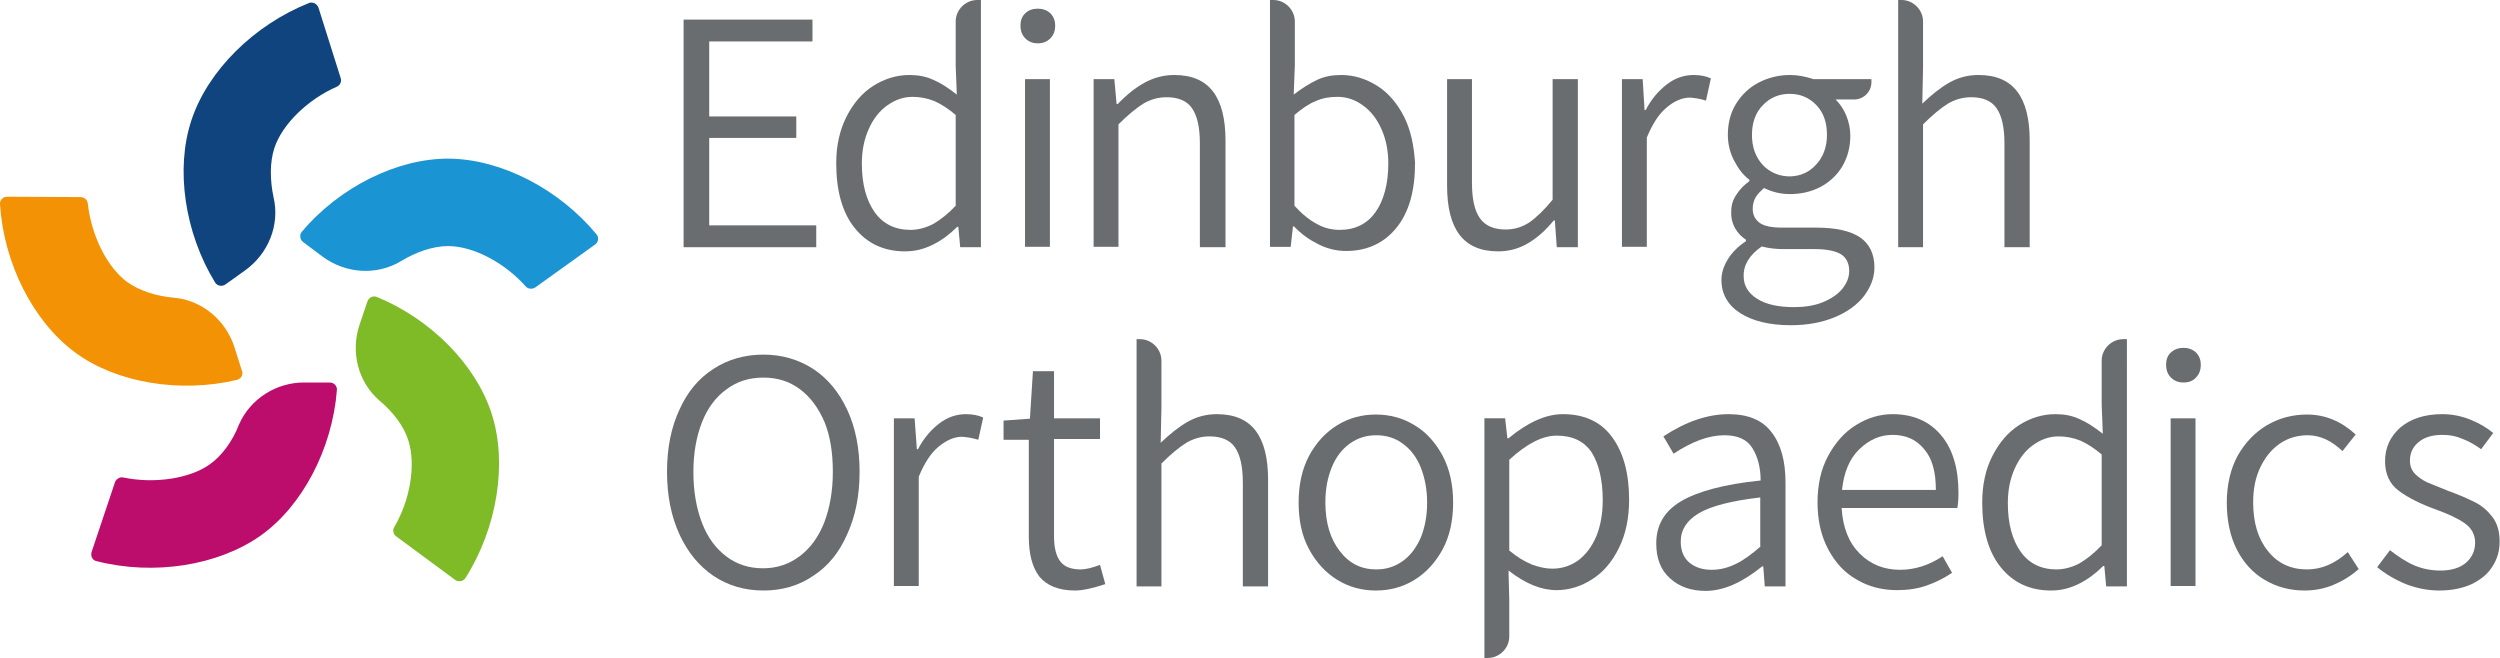 <?xml version="1.0" encoding="utf-8"?>
<!-- Generator: Adobe Illustrator 24.2.1, SVG Export Plug-In . SVG Version: 6.00 Build 0)  -->
<svg version="1.1" id="Layer_1" xmlns="http://www.w3.org/2000/svg" xmlns:xlink="http://www.w3.org/1999/xlink" x="0px" y="0px"
	 viewBox="0 0 663.4 174.7" style="enable-background:new 0 0 663.4 174.7;" xml:space="preserve">
<style type="text/css">
	.st0{fill:#6A6D6F;}
	.st1{fill:#1B94D3;}
	.st2{fill:#10447E;}
	.st3{fill:#F39204;}
	.st4{fill:#BD0D6C;}
	.st5{fill:#7FBA27;}
</style>
<g>
	<path class="st0" d="M221,125.2c0,5.1-0.8,9.6-2.3,13.5c-1.5,3.8-3.7,6.8-6.5,8.9c-2.8,2.1-6,3.2-9.7,3.2c-3.7,0-6.9-1-9.7-3.1
		c-2.8-2.1-5-5-6.5-8.9c-1.5-3.9-2.3-8.4-2.3-13.5c0-5.1,0.8-9.5,2.3-13.3c1.5-3.8,3.7-6.7,6.5-8.7c2.8-2.1,6-3.1,9.8-3.1
		c3.7,0,6.9,1,9.7,3.1c2.8,2.1,4.9,5,6.5,8.7C220.3,115.7,221,120.1,221,125.2 M224.8,141.8c2.2-4.8,3.3-10.3,3.3-16.6
		c0-6.3-1.1-11.8-3.3-16.5c-2.2-4.7-5.2-8.3-9-10.8c-3.9-2.5-8.3-3.8-13.2-3.8c-5,0-9.5,1.3-13.3,3.8c-3.9,2.5-6.9,6.1-9,10.8
		c-2.2,4.7-3.3,10.2-3.3,16.5c0,6.3,1.1,11.8,3.3,16.6c2.2,4.8,5.2,8.4,9,11c3.9,2.6,8.3,3.9,13.3,3.9c5,0,9.4-1.3,13.2-3.9
		C219.7,150.3,222.7,146.6,224.8,141.8"/>
	<path class="st0" d="M259.6,116.7l1.3-5.9c-1.3-0.6-2.8-0.9-4.6-0.9c-2.5,0-4.9,0.8-7.1,2.5c-2.2,1.7-4.1,3.9-5.6,6.8h-0.3
		l-0.6-8.2h-5.5v44.5h6.6v-29c1.5-3.6,3.2-6.3,5.3-8c2.1-1.7,4.1-2.6,6.2-2.6C256.6,116,258,116.2,259.6,116.7"/>
	<path class="st0" d="M285.3,156.7c2,0,4.7-0.6,8-1.7l-1.4-5.1c-2.1,0.8-3.9,1.2-5.1,1.2c-2.6,0-4.4-0.7-5.5-2.2
		c-1.1-1.5-1.6-3.7-1.6-6.6v-25.8h12.2V111h-12.2V98.5h-5.6l-0.8,12.6l-7,0.5v5.1h6.7v25.6c0,4.7,0.9,8.2,2.8,10.7
		C277.8,155.4,280.9,156.7,285.3,156.7"/>
	<path class="st0" d="M378.7,133.4c0,3.5-0.6,6.6-1.7,9.3c-1.2,2.7-2.8,4.8-4.8,6.2c-2.1,1.5-4.4,2.2-7,2.2c-4,0-7.2-1.6-9.7-4.9
		c-2.5-3.2-3.8-7.5-3.8-12.9c0-3.5,0.6-6.6,1.7-9.3c1.1-2.7,2.7-4.8,4.8-6.3c2.1-1.5,4.4-2.2,7-2.2c2.6,0,5,0.7,7,2.2
		c2.1,1.5,3.7,3.6,4.8,6.3C378.1,126.8,378.7,129.9,378.7,133.4 M382.8,145.8c1.9-3.5,2.8-7.7,2.8-12.4c0-4.8-0.9-8.9-2.8-12.5
		c-1.9-3.5-4.4-6.3-7.5-8.1c-3.1-1.9-6.5-2.8-10.2-2.8s-7.1,0.9-10.2,2.8c-3.1,1.9-5.6,4.6-7.5,8.1c-1.9,3.6-2.8,7.7-2.8,12.5
		c0,4.8,0.9,8.9,2.8,12.4c1.9,3.5,4.4,6.2,7.5,8.1c3.1,1.9,6.5,2.8,10.2,2.8s7.1-0.9,10.2-2.8C378.4,152,380.9,149.3,382.8,145.8"/>
	<path class="st0" d="M425.3,132.7c0,3.7-0.6,6.9-1.7,9.6c-1.2,2.8-2.8,4.9-4.8,6.4c-2.1,1.5-4.4,2.2-6.9,2.2
		c-1.7,0-3.5-0.4-5.4-1.1c-2-0.8-3.9-2-6-3.7v-24.1c4.7-4.3,8.8-6.4,12.6-6.4c4.2,0,7.3,1.5,9.3,4.5
		C424.3,123.2,425.3,127.4,425.3,132.7 M429.6,145.4c1.8-3.6,2.7-7.9,2.7-12.8c0-7-1.5-12.5-4.5-16.6c-3-4.1-7.4-6.1-13.1-6.1
		c-4.4,0-9.2,2.1-14.4,6.4h-0.3l-0.6-5.3h-5.5v63.6h0.9c3.1,0,5.7-2.6,5.7-5.7v-9.6l-0.2-7.9c4.5,3.5,8.7,5.2,12.7,5.2
		c3.4,0,6.6-1,9.5-2.9C425.4,151.9,427.8,149.1,429.6,145.4"/>
	<path class="st0" d="M467.2,145c-2.4,2.1-4.6,3.7-6.7,4.7c-2.1,1-4.1,1.5-6.3,1.5c-2.4,0-4.3-0.6-5.9-1.9c-1.5-1.3-2.3-3.1-2.3-5.6
		c0-3.1,1.6-5.6,4.8-7.5c3.2-1.9,8.6-3.3,16.3-4.2V145z M468.3,155.6h5.5V128c0-5.6-1.2-10.1-3.7-13.3c-2.4-3.2-6.2-4.8-11.4-4.8
		c-5.6,0-11.4,2-17.3,5.9l2.7,4.6c4.8-3.2,9.3-4.9,13.5-4.9c3.5,0,6,1.1,7.4,3.4c1.4,2.2,2.2,5.1,2.2,8.6c-9.7,1-16.7,2.9-21.1,5.5
		c-4.4,2.6-6.6,6.3-6.6,11.2c0,4,1.2,7.1,3.7,9.3c2.4,2.2,5.6,3.3,9.4,3.3c4.7,0,9.7-2.2,15-6.5h0.3L468.3,155.6z"/>
	<path class="st0" d="M513.7,130h-24.9c0.5-4.7,2-8.3,4.6-10.8c2.6-2.5,5.5-3.8,8.8-3.8c3.6,0,6.4,1.3,8.4,3.8
		C512.7,121.6,513.7,125.2,513.7,130 M519.4,134.8c0.2-1.1,0.3-2.4,0.3-4c0-6.5-1.5-11.6-4.6-15.3c-3.1-3.7-7.4-5.6-12.9-5.6
		c-3.4,0-6.7,1-9.7,2.9c-3.1,1.9-5.5,4.7-7.4,8.2c-1.9,3.5-2.8,7.7-2.8,12.3c0,4.7,0.9,8.8,2.8,12.4c1.9,3.6,4.4,6.3,7.6,8.1
		c3.2,1.9,6.8,2.8,10.7,2.8c2.9,0,5.5-0.4,7.8-1.2c2.3-0.8,4.6-1.9,6.8-3.4l-2.5-4.4c-3.6,2.4-7.4,3.6-11.3,3.6
		c-4.2,0-7.8-1.4-10.7-4.3c-2.9-2.9-4.5-6.9-4.8-12.1H519.4z"/>
	<path class="st0" d="M582.6,111H576v44.5h6.6V111z M582.7,100.2c0.9-0.9,1.3-2,1.3-3.4c0-1.3-0.4-2.4-1.3-3.3
		c-0.9-0.8-2-1.2-3.3-1.2c-1.3,0-2.4,0.4-3.3,1.2c-0.9,0.8-1.3,1.9-1.3,3.3c0,1.4,0.4,2.5,1.3,3.4c0.9,0.9,2,1.3,3.3,1.3
		C580.8,101.5,581.9,101.1,582.7,100.2"/>
	<path class="st0" d="M601.8,146.2c-2.6-3.2-3.9-7.5-3.9-12.9c0-3.5,0.6-6.6,1.9-9.3c1.3-2.7,3-4.8,5.2-6.3c2.2-1.5,4.7-2.2,7.4-2.2
		c1.7,0,3.3,0.4,4.8,1.1c1.5,0.7,2.9,1.7,4.4,3.1l3.5-4.4c-3.8-3.5-8.1-5.3-12.9-5.3c-3.8,0-7.3,0.9-10.6,2.8
		c-3.2,1.9-5.8,4.6-7.8,8.1c-1.9,3.5-2.9,7.7-2.9,12.5c0,4.8,0.9,9,2.7,12.5c1.8,3.5,4.3,6.2,7.4,8c3.2,1.9,6.7,2.8,10.6,2.8
		c2.6,0,5.2-0.5,7.6-1.5c2.4-1,4.7-2.4,6.7-4.2l-2.9-4.5c-3.4,3.1-7,4.6-10.8,4.6C607.9,151.1,604.4,149.5,601.8,146.2"/>
	<path class="st0" d="M658.4,119.2l3.2-4.3c-1.8-1.5-3.9-2.7-6.2-3.6c-2.3-0.9-4.7-1.4-7.3-1.4c-4.7,0-8.3,1.2-11.1,3.5
		c-2.7,2.4-4.1,5.3-4.1,9c0,3.4,1.2,6,3.6,7.8c2.4,1.8,5.7,3.5,9.9,5c3.3,1.2,5.9,2.4,7.7,3.7c1.8,1.3,2.7,3,2.7,5.1
		c0,2.1-0.8,3.9-2.4,5.3c-1.6,1.4-3.9,2.1-6.8,2.1c-2.6,0-4.9-0.5-7-1.4c-2.1-0.9-4.2-2.3-6.4-4l-3.4,4.5c2.2,1.8,4.7,3.3,7.6,4.5
		c2.9,1.1,5.8,1.7,8.9,1.7c3.3,0,6.2-0.6,8.6-1.7c2.4-1.2,4.3-2.7,5.5-4.7c1.3-2,1.9-4.2,1.9-6.6c0-2.6-0.6-4.8-1.9-6.5
		c-1.3-1.7-2.8-3-4.6-3.9c-1.8-0.9-4.2-2-7.3-3.1c-2.3-0.9-4.1-1.7-5.4-2.2c-1.3-0.6-2.4-1.4-3.3-2.3c-0.9-1-1.3-2.1-1.3-3.5
		c0-1.9,0.7-3.5,2.2-4.8c1.5-1.3,3.6-2,6.4-2c1.9,0,3.6,0.3,5.2,1C654.9,117,656.6,117.9,658.4,119.2"/>
	<polygon class="st0" points="181.4,65.6 216.6,65.6 216.6,59.8 188.2,59.8 188.2,36.6 211.3,36.6 211.3,30.9 188.2,30.9 188.2,11 
		215.6,11 215.6,5.2 181.4,5.2 	"/>
	<path class="st0" d="M259.3,0c-3.1,0-5.7,2.6-5.7,5.7v6.7v5l0.3,7.7c-2.3-1.8-4.3-3.1-6.2-3.9c-1.9-0.9-4-1.3-6.4-1.3
		c-3.4,0-6.6,1-9.6,2.9c-3,1.9-5.3,4.7-7.1,8.2c-1.8,3.6-2.7,7.7-2.7,12.3c0,7.3,1.6,13.1,4.9,17.2c3.3,4.1,7.7,6.2,13.4,6.2
		c2.6,0,5-0.6,7.4-1.8c2.4-1.2,4.5-2.8,6.4-4.7h0.3l0.5,5.4h5.5V12.4V0H259.3z M253.6,54.6c-2,2.1-4,3.7-5.9,4.8
		c-1.9,1-4,1.6-6.1,1.6c-4.1,0-7.3-1.6-9.5-4.7c-2.2-3.1-3.4-7.4-3.4-12.9c0-3.4,0.6-6.4,1.8-9.1c1.2-2.7,2.8-4.8,4.9-6.3
		c2.1-1.5,4.3-2.3,6.8-2.3c2,0,3.9,0.4,5.7,1.1c1.8,0.8,3.7,2,5.7,3.7V54.6z"/>
	<path class="st0" d="M372.6,31c-1.8-3.5-4.1-6.3-7.1-8.2c-3-1.9-6.2-2.9-9.6-2.9c-2.4,0-4.5,0.4-6.4,1.3c-1.9,0.9-4,2.2-6.2,3.9
		l0.3-7.7v-5V5.7c0-3.1-2.6-5.7-5.7-5.7h-0.9v12.4v53.1h5.5l0.6-5.4h0.3c1.9,2,4,3.5,6.4,4.7c2.4,1.2,4.8,1.8,7.4,1.8
		c5.6,0,10.1-2.1,13.4-6.2c3.3-4.1,4.9-9.8,4.9-17.2C375.2,38.7,374.4,34.6,372.6,31 M365,56.3c-2.2,3.1-5.4,4.7-9.5,4.7
		c-2.1,0-4.2-0.5-6.1-1.6c-1.9-1-3.9-2.6-5.9-4.8V30.5c2-1.7,3.9-3,5.7-3.7c1.8-0.8,3.7-1.1,5.7-1.1c2.5,0,4.8,0.8,6.8,2.3
		c2.1,1.5,3.7,3.6,4.9,6.3c1.2,2.7,1.8,5.7,1.8,9.1C368.4,48.8,367.2,53.2,365,56.3"/>
	<path class="st0" d="M278.6,21H272v44.5h6.6V21z M278.7,10.2c0.9-0.9,1.3-2,1.3-3.4c0-1.3-0.4-2.4-1.3-3.3c-0.9-0.8-2-1.2-3.3-1.2
		c-1.3,0-2.5,0.4-3.3,1.2c-0.9,0.8-1.3,1.9-1.3,3.3c0,1.4,0.4,2.5,1.3,3.4c0.9,0.9,2,1.3,3.3,1.3C276.7,11.5,277.8,11.1,278.7,10.2"
		/>
	<path class="st0" d="M318.5,65.6h6.7V37.3c0-5.8-1.1-10.1-3.3-13c-2.2-2.9-5.6-4.4-10.3-4.4c-2.8,0-5.4,0.7-7.8,2
		c-2.4,1.3-4.8,3.2-7.2,5.7h-0.3l-0.6-6.6h-5.5v44.5h6.6V33c2.5-2.5,4.7-4.3,6.6-5.5c1.9-1.1,3.9-1.7,6.2-1.7c3.1,0,5.4,1,6.7,2.9
		c1.4,2,2.1,5.1,2.1,9.4V65.6z"/>
	<path class="st0" d="M413.1,65.6h5.6V21H412v32c-2.3,2.8-4.4,4.8-6.3,6.1c-1.9,1.2-3.9,1.8-6.2,1.8c-3.1,0-5.4-1-6.8-3
		c-1.4-2-2.1-5.1-2.1-9.4V21H384v28.3c0,5.8,1.1,10.1,3.3,13c2.2,2.9,5.6,4.4,10.2,4.4c2.9,0,5.5-0.7,7.9-2.1
		c2.4-1.4,4.7-3.4,6.9-6.1h0.3L413.1,65.6z"/>
	<path class="st0" d="M452.7,26.7l1.3-5.9c-1.3-0.6-2.8-0.9-4.6-0.9c-2.5,0-4.9,0.8-7.1,2.5c-2.2,1.7-4.1,3.9-5.6,6.8h-0.3l-0.5-8.2
		h-5.5v44.5h6.6v-29c1.5-3.6,3.2-6.3,5.3-8c2-1.7,4.1-2.6,6.2-2.6C449.7,26,451.2,26.2,452.7,26.7"/>
	<path class="st0" d="M467.5,65.4c1.9,0.5,3.8,0.7,5.7,0.7h8.2c3.1,0,5.4,0.4,7,1.3c1.5,0.9,2.3,2.4,2.3,4.5c0,1.7-0.6,3.2-1.8,4.7
		c-1.2,1.5-3,2.7-5.2,3.6c-2.2,0.9-4.8,1.3-7.6,1.3c-4.2,0-7.4-0.7-9.8-2.2c-2.4-1.5-3.6-3.5-3.6-6
		C462.6,70.3,464.3,67.6,467.5,65.4 M464.9,35.8c0-3.3,1-6,2.9-7.9c1.9-2,4.3-3,7.1-3c2.8,0,5.2,1,7.1,3c1.9,2,2.8,4.6,2.8,7.9
		c0,3.2-1,5.9-2.9,7.9c-1.8,2-4.1,3-6.7,3.1c-2.8,0.1-5.6-1-7.5-3.1C465.9,41.7,464.9,39.1,464.9,35.8 M465.1,55.4
		c0-1.2,0.3-2.2,0.8-3.1c0.5-0.8,1.3-1.6,2.2-2.4c2.1,1,4.3,1.6,6.8,1.6c3,0,5.7-0.6,8.2-1.9c2.4-1.3,4.4-3.1,5.8-5.5
		c1.4-2.4,2.1-5.1,2.1-8.1c0-1.9-0.4-3.7-1.1-5.4c-0.7-1.7-1.7-3.1-2.8-4.2h4.9c2.5,0,4.6-2,4.6-4.6V21h-15.4
		c-2.1-0.7-4.1-1.1-6.2-1.1c-3,0-5.8,0.7-8.3,2c-2.5,1.3-4.5,3.2-6,5.6c-1.5,2.4-2.2,5.2-2.2,8.3c0,2.5,0.6,4.8,1.7,6.9
		c1.1,2.1,2.4,3.8,4,5v0.4c-1.3,0.9-2.5,2.1-3.4,3.5c-0.9,1.3-1.4,2.8-1.4,4.4c-0.1,1.8,0.3,3.3,1.1,4.7c0.7,1.2,1.7,2.2,2.8,2.9V64
		c-2.1,1.4-3.7,3-4.8,4.8c-1.1,1.8-1.7,3.6-1.7,5.5c0,3.7,1.7,6.7,5,8.8c3.3,2.1,7.8,3.2,13.4,3.2c4.3,0,8.2-0.7,11.6-2.1
		c3.4-1.4,6-3.3,7.8-5.6c1.8-2.4,2.8-4.9,2.8-7.6c0-3.6-1.3-6.3-3.8-8c-2.5-1.7-6.4-2.6-11.6-2.6H473c-2.9,0-4.9-0.4-6.1-1.3
		C465.7,58.2,465.1,57,465.1,55.4"/>
	<path class="st0" d="M538.6,65.6V37.3c0-5.8-1.1-10.1-3.3-13c-2.2-2.9-5.6-4.4-10.3-4.4c-2.8,0-5.4,0.7-7.7,2
		c-2.3,1.3-4.7,3.2-7.2,5.6l0.2-9.4V5.7c0-3.1-2.6-5.7-5.7-5.7h-0.9v65.6h6.6V33c2.5-2.5,4.7-4.3,6.6-5.5c1.9-1.1,3.9-1.7,6.2-1.7
		c3.1,0,5.4,1,6.7,2.9c1.4,2,2.1,5.1,2.1,9.4v27.5H538.6z"/>
	<path class="st0" d="M336.5,155.6v-28.3c0-5.8-1.1-10.1-3.3-13c-2.2-2.9-5.6-4.4-10.3-4.4c-2.8,0-5.4,0.7-7.7,2
		c-2.3,1.3-4.7,3.2-7.2,5.6l0.2-9.4V95.7c0-3.1-2.6-5.7-5.7-5.7h-0.9v65.6h6.6V123c2.5-2.5,4.7-4.3,6.6-5.5c1.9-1.1,3.9-1.7,6.2-1.7
		c3.1,0,5.4,1,6.7,2.9c1.4,2,2.1,5.1,2.1,9.4v27.5H336.5z"/>
	<path class="st0" d="M563.4,90c-3.1,0-5.7,2.6-5.7,5.7v6.7v5l0.3,7.7c-2.3-1.8-4.3-3.1-6.2-3.9c-1.9-0.9-4-1.3-6.4-1.3
		c-3.4,0-6.6,1-9.6,2.9c-3,1.9-5.3,4.7-7.1,8.2c-1.8,3.5-2.7,7.7-2.7,12.3c0,7.3,1.6,13.1,4.9,17.2c3.3,4.1,7.7,6.2,13.4,6.2
		c2.6,0,5-0.6,7.4-1.8c2.4-1.2,4.5-2.8,6.4-4.7h0.3l0.5,5.4h5.5v-53.1V90H563.4z M557.7,144.7c-2,2.1-4,3.7-5.9,4.8
		c-1.9,1-4,1.6-6.1,1.6c-4.1,0-7.3-1.6-9.5-4.7c-2.2-3.1-3.4-7.4-3.4-12.9c0-3.4,0.6-6.4,1.8-9.1c1.2-2.7,2.8-4.8,4.9-6.3
		c2.1-1.5,4.3-2.3,6.8-2.3c2,0,3.9,0.4,5.7,1.1c1.8,0.8,3.7,2,5.7,3.7V144.7z"/>
	<path class="st1" d="M118.9,65.3c6.8,0,15.1,4.5,20.6,10.7c0.6,0.7,1.7,0.8,2.5,0.3l15.9-11.4c0.9-0.6,1.1-1.9,0.4-2.7
		c-10-12.1-25.4-20-39.2-20.1c-13.6-0.1-29,7.5-39,19.4c-0.7,0.8-0.5,2.1,0.3,2.7l5.2,3.9c6.1,4.5,14.3,5.1,20.8,1.2
		C110.5,66.8,115,65.3,118.9,65.3"/>
	<path class="st2" d="M72.8,39.3c2.1-6.4,9-13,16.6-16.3c0.9-0.4,1.3-1.4,1-2.3L84.5,2C84.1,1,83,0.4,82,0.8
		c-14.6,5.8-26.9,18-31.2,31.1C46.5,44.8,49,61.8,57.1,75c0.6,0.9,1.8,1.1,2.7,0.5l5.3-3.8c6.1-4.4,9.2-12,7.5-19.3
		C71.6,47.7,71.6,43,72.8,39.3"/>
	<path class="st3" d="M33.7,74.8c-5.4-4-9.5-12.5-10.4-20.8c-0.1-0.9-0.9-1.7-1.9-1.7L1.9,52.2c-1.1,0-2,0.9-1.9,2
		c1,15.7,8.8,31.1,19.9,39.3c10.9,8.1,27.9,10.9,43,7.3c1.1-0.3,1.7-1.4,1.3-2.4l-2-6.3C59.9,85,53.7,79.7,46.2,79
		C41.4,78.6,36.9,77.1,33.7,74.8"/>
	<path class="st4" d="M55.7,123.2c-5.5,3.9-14.9,5.2-23,3.5c-0.9-0.2-1.9,0.4-2.2,1.3l-6.2,18.5c-0.3,1,0.2,2.2,1.3,2.4
		c15.2,3.9,32.3,1.2,43.6-6.8c11.1-7.9,19-23.1,20.2-38.6c0.1-1.1-0.8-2-1.9-2l-6.6,0c-7.5-0.1-14.5,4.3-17.5,11.2
		C61.7,117.1,58.9,120.9,55.7,123.2"/>
	<path class="st5" d="M108.4,117c2,6.5,0.4,15.8-3.8,22.9c-0.5,0.8-0.2,1.9,0.5,2.4l15.7,11.6c0.9,0.6,2.1,0.4,2.7-0.5
		c8.4-13.2,11.2-30.4,7-43.5c-4.1-13-16.1-25.2-30.5-31.1c-1-0.4-2.1,0.1-2.5,1.2l-2.1,6.2c-2.4,7.2-0.4,15.2,5.3,20.1
		C104.5,109.5,107.3,113.3,108.4,117"/>
</g>
</svg>
